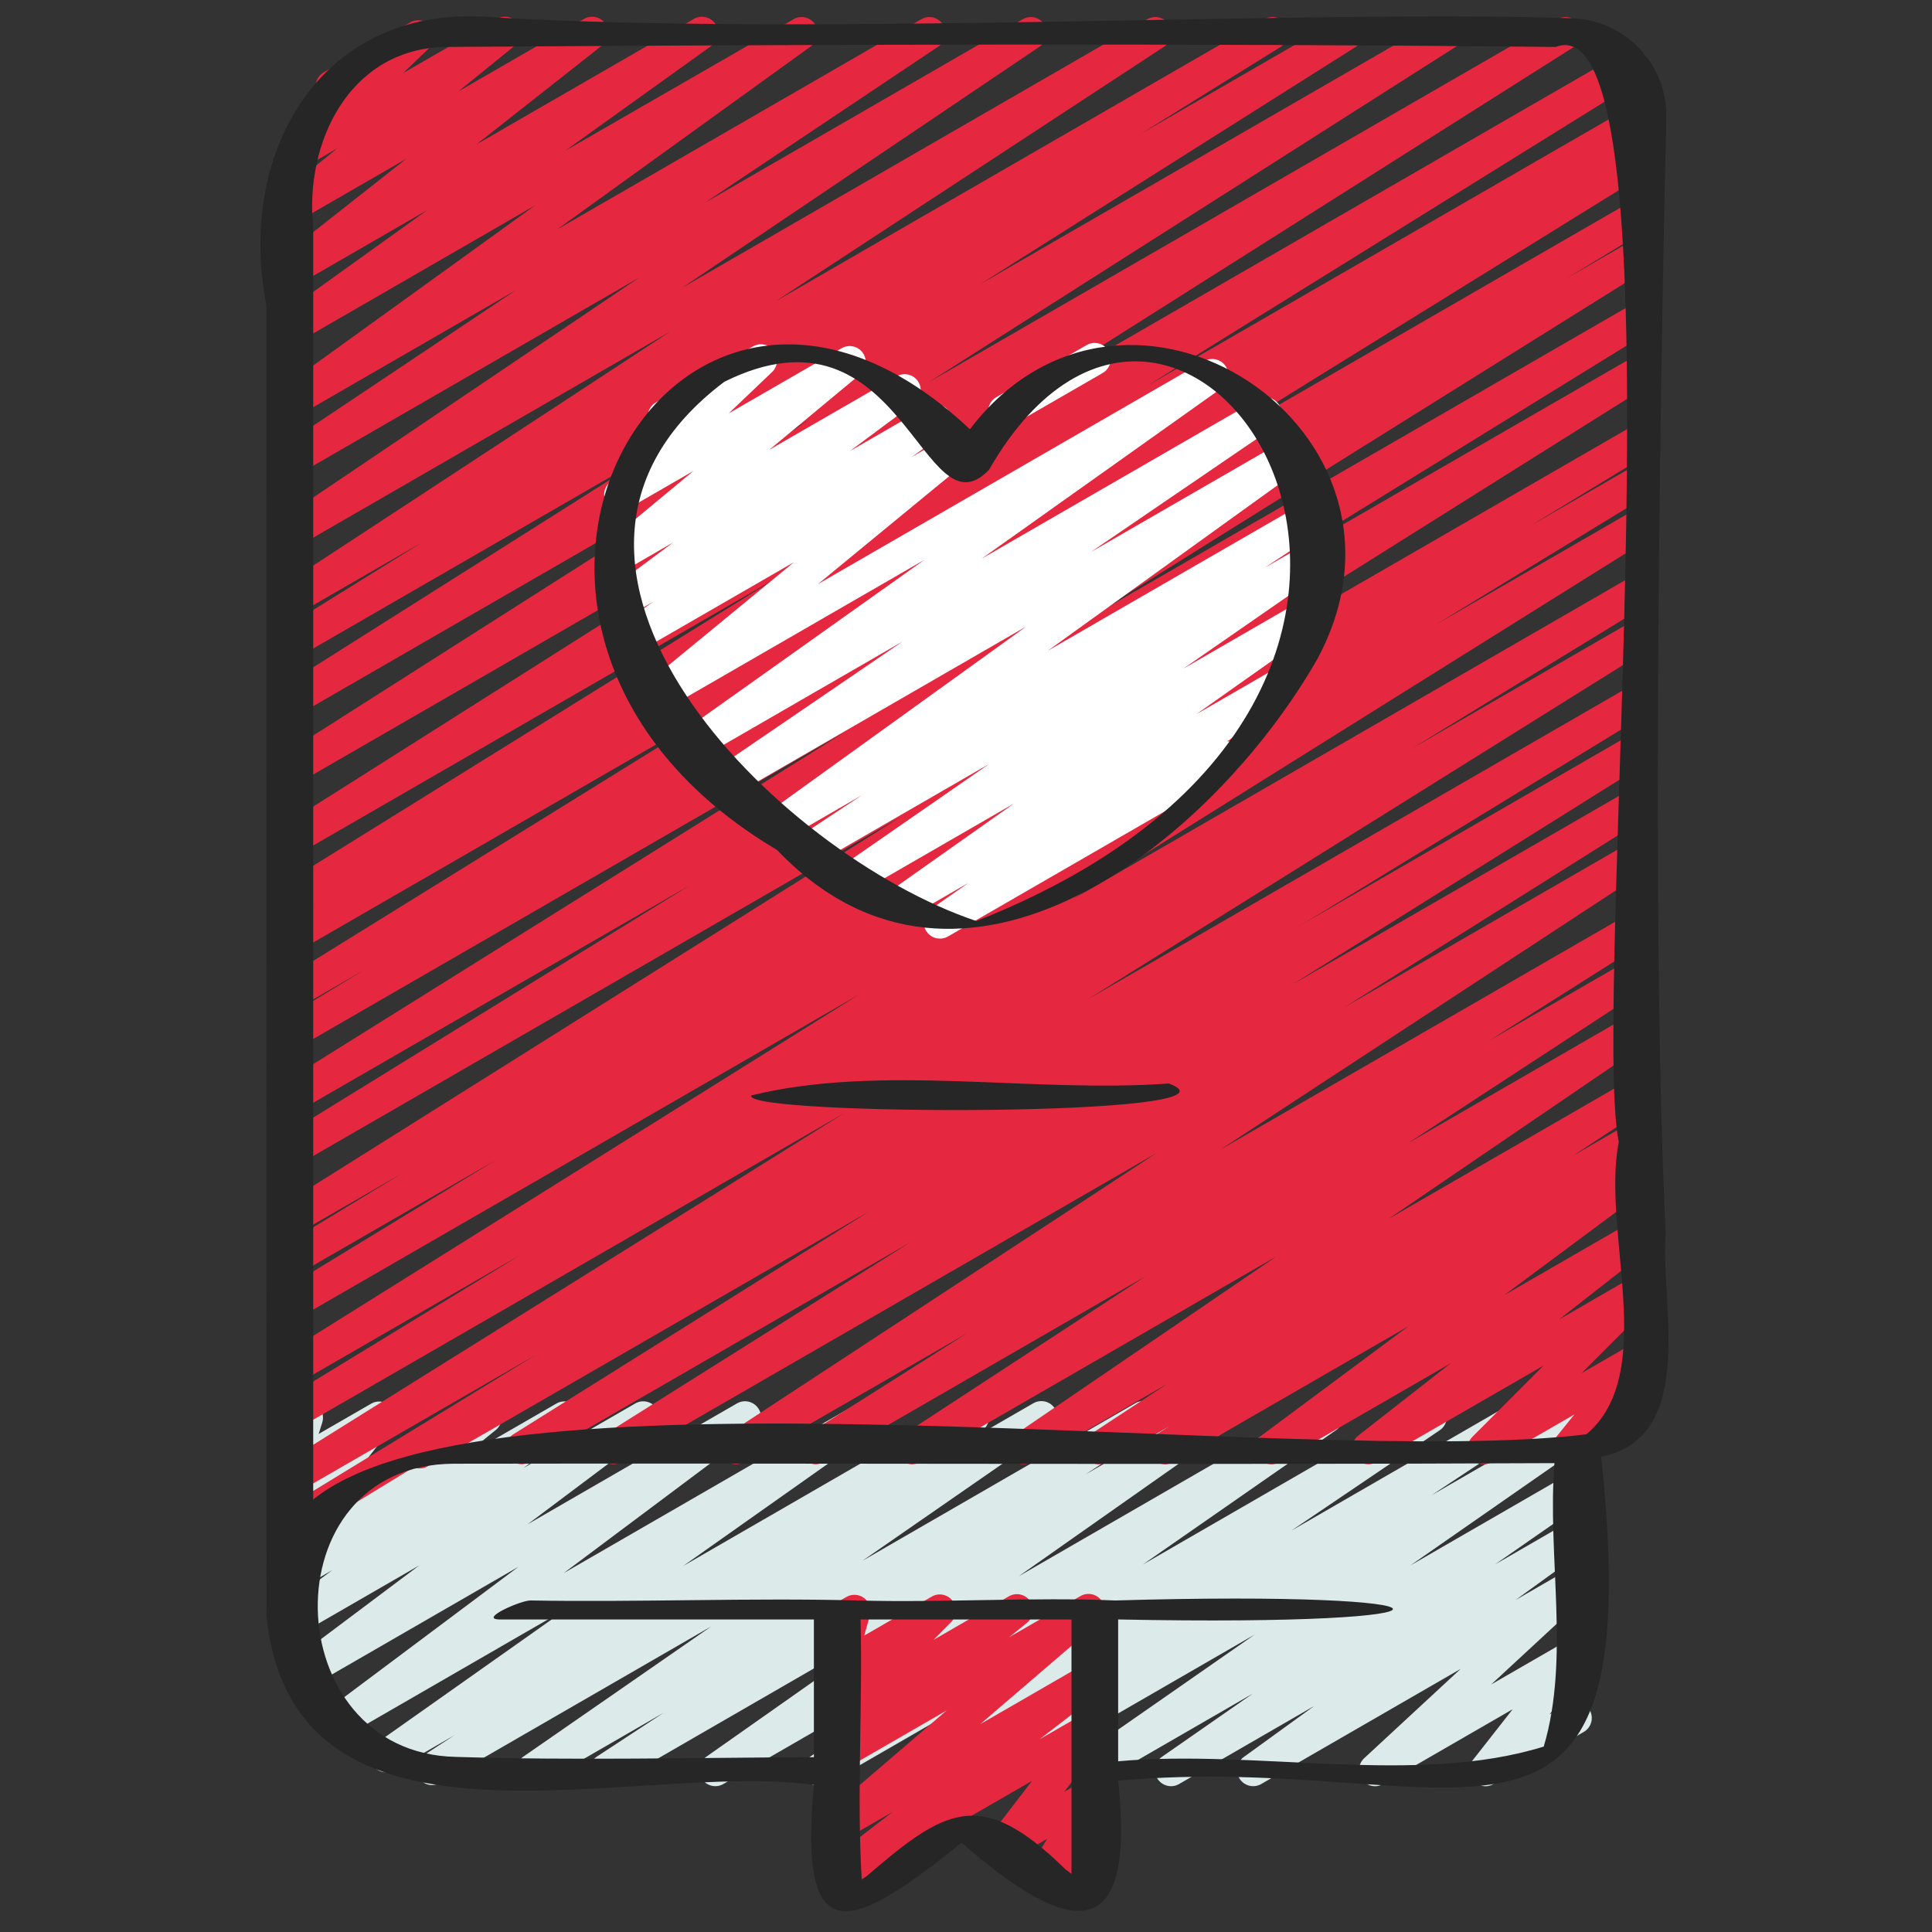<svg id="Icons" viewBox="0 0 60 60" xmlns="http://www.w3.org/2000/svg"><rect x="0" y="0" width="60" height="60" fill="#333333" stroke="none"/><path d="m18.812 55.47c-.168 0-.332-.085-.426-.237-.142-.23-.075-.532.151-.681l2.071-1.359-3.828 2.21c-.231.137-.529.062-.672-.165s-.083-.525.138-.679l5.844-4.05-8.419 4.86c-.235.137-.535.06-.676-.171-.142-.231-.073-.533.154-.681l.962-.626-1.872 1.08c-.231.137-.527.062-.671-.163-.144-.226-.085-.523.133-.678l5.957-4.207-6.937 4.005c-.229.135-.522.064-.667-.157-.146-.221-.094-.518.118-.676l5.93-4.437-6.42 3.706c-.229.136-.521.064-.667-.157s-.094-.517.118-.676l3.888-2.916-3.719 2.146c-.229.134-.522.063-.668-.158s-.093-.518.12-.676l1.564-1.163-1.037.598c-.226.133-.513.066-.662-.149-.147-.215-.105-.507.097-.672l1.133-.919-.568.328c-.207.122-.471.076-.628-.105s-.163-.447-.015-.636l1.141-1.452-.498.287c-.179.104-.402.086-.563-.043s-.226-.344-.164-.54l.225-.711c-.073-.043-.136-.104-.182-.183-.138-.239-.056-.545.183-.683l.501-.289c.178-.103.402-.087.563.043.161.129.226.344.164.54l-.112.355 1.628-.939c.207-.122.471-.076.628.105s.163.448.015.636l-1.141 1.452 3.804-2.196c.227-.131.514-.065.662.149.147.215.105.507-.097.672l-1.134.919 3.018-1.742c.23-.134.523-.062.668.158.146.221.093.518-.12.676l-1.566 1.165 3.466-2.001c.23-.134.521-.063.667.157.146.221.094.517-.118.676l-3.887 2.916 6.497-3.751c.23-.133.522-.063.667.157.146.221.094.518-.118.676l-5.93 4.437 9.133-5.272c.233-.135.527-.062.671.163.144.226.085.523-.133.678l-5.958 4.208 8.75-5.052c.234-.138.535-.061.676.171s.073.533-.154.681l-.964.628 2.564-1.48c.234-.135.529-.061.672.165.144.227.083.525-.137.679l-5.843 4.049 8.479-4.896c.235-.137.533-.06.676.17.142.23.075.532-.151.681l-2.079 1.364 3.839-2.216c.229-.135.526-.062.672.163.144.226.085.524-.134.679l-6.445 4.533 9.316-5.378c.229-.135.528-.062.672.165.144.226.084.525-.137.678l-6.001 4.174 8.694-5.02c.233-.135.531-.062.674.167s.079.529-.144.68l-4.605 3.117 6.869-3.966c.234-.136.533-.061.675.169.143.23.076.531-.148.681l-3.047 2.019 4.261-2.459c.232-.136.528-.062.672.165.144.226.084.525-.137.678l-5.455 3.797 4.92-2.84c.232-.135.528-.062.672.165.144.226.084.525-.137.678l-2.821 1.962 2.286-1.319c.228-.135.524-.063.67.161.145.223.089.521-.127.677l-2.19 1.585 1.647-.95c.22-.128.501-.069.652.136s.124.49-.062.664l-2.997 2.775 2.407-1.389c.206-.121.472-.076.628.104.156.182.163.448.016.637l-1.24 1.581.562-.324c.239-.141.546-.057.683.183.139.239.057.545-.183.683l-2.802 1.617c-.205.122-.47.078-.628-.105-.156-.181-.163-.447-.016-.636l1.24-1.581-4.023 2.322c-.218.129-.5.07-.652-.136-.151-.205-.124-.49.062-.664l2.996-2.774-6.192 3.574c-.23.134-.524.062-.67-.161-.145-.223-.089-.521.127-.677l2.19-1.586-4.198 2.424c-.229.135-.528.062-.672-.165-.144-.226-.084-.525.137-.678l2.823-1.964-4.861 2.807c-.232.135-.528.062-.672-.165-.144-.226-.084-.525.137-.678l5.456-3.798-8.039 4.641c-.234.137-.532.061-.675-.169-.142-.23-.076-.531.149-.681l3.043-2.017-4.965 2.866c-.234.135-.532.061-.674-.167-.143-.229-.08-.529.144-.68l4.602-3.114-6.861 3.961c-.231.137-.528.062-.672-.165-.144-.226-.083-.525.137-.678l6.004-4.176-8.693 5.019c-.232.136-.527.062-.671-.163-.144-.226-.085-.524.134-.679l6.446-4.535-9.313 5.377c-.079.046-.165.067-.25.067z" fill="#dceaea"/><path d="m13.034 45.604c-.173 0-.341-.09-.434-.25-.138-.239-.056-.545.183-.683l37.937-21.903c.237-.136.538-.059.679.175s.067.537-.163.682l-11.082 6.938 10.566-6.101c.237-.137.536-.06.679.175.141.233.068.536-.162.681l-9.479 5.96 8.962-5.174c.235-.138.533-.06.676.171.142.23.074.531-.151.68l-13.355 8.754 12.831-7.407c.237-.136.538-.059.678.174.141.232.069.535-.16.682l-4.982 3.154 4.465-2.577c.235-.136.534-.06.676.171s.074.532-.152.681l-7.521 4.916 6.998-4.04c.235-.135.531-.062.674.167.143.228.08.527-.143.679l-8.133 5.545 7.602-4.389c.235-.137.533-.06.676.17.142.23.075.532-.151.681l-2.403 1.58 1.879-1.085c.235-.137.533-.06.676.17.142.23.075.532-.151.681l-.471.31c.221-.094.479-.02.614.186.146.221.093.518-.12.676l-4.56 3.39 4.012-2.315c.227-.133.519-.063.664.153.147.217.101.512-.106.673l-2.868 2.244 2.311-1.334c.216-.126.493-.071.646.128s.135.48-.043.658l-2.213 2.215 1.609-.929c.206-.123.473-.076.63.107.156.184.16.452.009.64l-.638.79c.198-.044.421.049.53.24.139.239.057.545-.183.683l-2.13 1.229c-.208.12-.474.076-.63-.107s-.16-.452-.009-.64l.592-.733-2.564 1.48c-.214.127-.492.072-.646-.128-.153-.199-.135-.48.043-.658l2.212-2.214-5.197 3c-.226.134-.518.063-.664-.153-.147-.217-.101-.512.106-.673l2.869-2.244-5.319 3.07c-.228.135-.521.064-.668-.158-.146-.222-.093-.518.12-.676l4.557-3.388-7.312 4.222c-.236.137-.533.06-.676-.17-.142-.23-.075-.532.151-.681l.426-.28-1.959 1.131c-.235.137-.533.06-.676-.17-.142-.23-.075-.532.151-.681l2.399-1.577-4.205 2.428c-.233.136-.53.062-.674-.167-.143-.228-.08-.527.143-.679l8.132-5.544-11.068 6.39c-.235.136-.534.06-.676-.171-.142-.23-.074-.532.152-.681l7.524-4.918-9.993 5.77c-.236.137-.537.059-.678-.174-.141-.232-.07-.535.16-.682l4.979-3.152-6.943 4.008c-.234.137-.534.06-.676-.171s-.075-.531.152-.68l13.356-8.756-16.639 9.606c-.237.137-.538.06-.678-.175-.141-.233-.068-.536.162-.681l9.481-5.962-11.809 6.817c-.236.137-.538.058-.679-.175-.14-.233-.068-.537.164-.682l11.071-6.932-13.721 7.922c-.079.046-.165.067-.25.067z" fill="#e5283f"/><path d="m9.03 49.088c-.136 0-.27-.055-.367-.16-.159-.172-.178-.43-.046-.622l.339-.496c-.144-.021-.277-.104-.356-.238-.14-.235-.064-.54.169-.683l7.886-4.82-7.375 4.258c-.237.138-.539.058-.679-.175-.14-.234-.067-.537.164-.682l17.458-10.903-16.943 9.782c-.237.138-.54.058-.68-.178-.14-.235-.064-.539.169-.682l7.412-4.527-6.901 3.984c-.237.137-.539.058-.679-.175-.14-.234-.067-.537.164-.682l17.921-11.208-17.406 10.049c-.237.138-.54.057-.68-.178s-.064-.539.17-.682l6.624-4.041-6.114 3.529c-.237.138-.541.057-.68-.178-.14-.235-.063-.54.17-.683l3.74-2.271-3.23 1.864c-.237.137-.538.06-.678-.175-.141-.233-.068-.536.162-.682l19.221-12.073-18.705 10.799c-.236.137-.54.058-.679-.177-.14-.234-.066-.538.167-.682l12.655-7.805-12.142 7.01c-.237.138-.539.058-.679-.175-.14-.234-.067-.537.164-.682l17.494-10.927-16.979 9.803c-.237.137-.541.058-.68-.178-.14-.236-.063-.54.171-.683l2.556-1.55-2.046 1.181c-.236.138-.539.059-.679-.176-.14-.234-.066-.538.166-.682l14.533-9.003-14.02 8.094c-.237.138-.541.057-.68-.178-.14-.236-.063-.541.171-.683l1.062-.644-.553.319c-.236.138-.539.058-.679-.176-.141-.234-.067-.537.165-.682l15.317-9.514-14.803 8.546c-.236.137-.538.059-.678-.174-.141-.233-.07-.536.16-.682l18.839-11.924-18.322 10.577c-.236.137-.537.059-.678-.173-.141-.233-.07-.535.159-.682l16.381-10.425-15.862 9.157c-.236.136-.538.059-.678-.174-.141-.233-.069-.536.161-.682l11.666-7.372-11.148 6.437c-.237.137-.539.058-.679-.176-.141-.234-.067-.537.165-.682l4.333-2.692-3.819 2.204c-.234.136-.534.06-.676-.171s-.075-.531.152-.68l12.068-7.91-11.544 6.665c-.234.136-.532.06-.674-.168-.143-.229-.079-.528.144-.679l11.11-7.494-10.581 6.108c-.233.138-.532.062-.674-.169-.143-.229-.078-.529.146-.68l7.259-4.856-6.731 3.886c-.231.135-.525.062-.67-.161-.145-.224-.088-.521.127-.677l7.887-5.691-7.344 4.239c-.231.135-.525.062-.67-.161-.145-.225-.088-.522.128-.678l4.54-3.256-3.998 2.308c-.228.134-.518.065-.664-.152-.147-.217-.102-.511.104-.673l3.901-3.073-3.342 1.929c-.226.133-.513.066-.662-.149-.147-.215-.105-.507.097-.672l1.761-1.429-1.042.601c-.219.129-.498.069-.65-.133s-.129-.485.054-.661l1.313-1.259c-.114-.036-.215-.113-.28-.226-.138-.239-.056-.545.183-.683l2.683-1.55c.219-.128.498-.068.65.133.152.202.129.485-.054.661l-.816.782 2.918-1.685c.228-.132.515-.065.662.149s.105.507-.097.672l-1.762 1.43 3.9-2.251c.228-.133.518-.065.664.152.147.217.102.511-.104.673l-3.9 3.072 6.752-3.897c.23-.135.525-.062.67.161.145.225.088.522-.128.678l-4.54 3.257 7.094-4.086c.231-.135.525-.062.67.161.145.224.088.521-.127.677l-7.888 5.692 11.312-6.53c.234-.136.533-.061.674.169.143.229.078.529-.146.68l-7.256 4.854 9.879-5.703c.233-.137.53-.061.674.168.143.229.079.528-.145.679l-11.111 7.495 14.449-8.342c.236-.137.533-.061.676.171.142.23.074.531-.151.68l-12.065 7.907 15.169-8.758c.237-.139.537-.06.679.176.141.234.067.537-.165.682l-4.335 2.694 6.152-3.552c.237-.137.537-.059.678.174s.069.536-.16.682l-11.668 7.373 14.252-8.229c.237-.137.537-.059.678.173.141.233.07.535-.159.682l-16.382 10.426 19.539-11.281c.237-.137.537-.059.678.174s.069.536-.16.682l-18.837 11.923 20.406-11.782c.236-.139.537-.06.679.176.141.234.067.537-.165.682l-15.315 9.513 15.065-8.697c.238-.139.54-.058.681.178.14.236.062.541-.172.683l-1.062.644.553-.319c.236-.138.539-.059.679.176.141.234.066.538-.165.682l-14.519 8.994 14.005-8.086c.238-.14.54-.058.681.178.14.236.062.54-.171.683l-2.588 1.569 2.078-1.199c.236-.139.537-.059.679.175.141.234.067.537-.164.682l-17.494 10.927 16.979-9.803c.236-.139.538-.06.68.177.14.234.065.538-.167.682l-12.655 7.805 12.143-7.01c.237-.136.538-.06.679.175.141.233.068.536-.163.682l-19.221 12.073 18.705-10.799c.238-.14.54-.059.681.178.139.235.063.54-.171.683l-3.71 2.254 3.2-1.848c.236-.139.54-.059.68.178.14.235.064.539-.169.682l-6.649 4.057 6.139-3.544c.237-.137.538-.058.679.175.141.234.067.537-.164.682l-17.921 11.208 17.406-10.049c.236-.138.54-.059.68.178.14.235.064.539-.169.682l-7.412 4.527 6.901-3.984c.236-.139.537-.059.679.175.141.234.067.537-.164.682l-17.458 10.903 16.943-9.782c.236-.139.54-.058.68.177s.064.54-.169.683l-40.352 24.655-1.175 1.717c0 .172-.089.34-.25.433l-.176.102c-.078.046-.164.067-.25.067z" fill="#e5283f"/><path d="m31.19 13.269c-.173 0-.34-.09-.433-.25-.138-.239-.056-.545.183-.683l2.804-1.618c.239-.14.546-.057.683.183.139.239.057.545-.183.683l-2.804 1.618c-.079.046-.165.067-.25.067z" fill="#fff"/><path d="m29.189 29.149c-.166 0-.327-.082-.422-.231-.144-.226-.084-.525.135-.679l1.177-.822-1.889 1.09c-.231.136-.527.062-.671-.163-.145-.226-.086-.523.132-.678l3.842-2.714-4.744 2.738c-.231.137-.529.062-.672-.165s-.083-.525.138-.679l4.5-3.118-5.31 3.065c-.234.136-.534.062-.675-.17-.142-.229-.076-.531.149-.68l1.895-1.252-2.343 1.353c-.231.135-.526.062-.67-.161-.145-.224-.088-.521.128-.677l7.984-5.751-9.006 5.199c-.231.137-.53.062-.673-.167-.143-.228-.081-.527.142-.679l5.698-3.888-6.237 3.601c-.231.136-.527.062-.671-.162-.144-.225-.086-.523.131-.678l7.451-5.295-8.052 4.648c-.226.132-.513.065-.661-.147-.148-.214-.107-.506.094-.671l4.57-3.758-4.875 2.813c-.231.135-.526.062-.67-.162s-.087-.522.13-.678l1.045-.745-.823.475c-.229.135-.522.063-.668-.158s-.093-.518.119-.676l1.993-1.483-1.621.936c-.225.132-.511.067-.66-.146-.148-.214-.109-.505.091-.671l2.816-2.338-2.024 1.168c-.221.129-.499.069-.65-.133-.151-.203-.128-.487.055-.661l1.646-1.57c-.152-.018-.295-.104-.377-.247-.138-.239-.056-.545.183-.683l3.013-1.739c.221-.129.499-.069.65.133.151.203.128.487-.055.661l-1.347 1.285 3.507-2.024c.226-.131.512-.066.66.146.148.214.109.505-.091.671l-2.814 2.337 3.952-2.281c.23-.133.523-.062.668.158.146.221.093.518-.119.676l-1.997 1.486 2.406-1.389c.231-.135.527-.062.67.162.145.225.087.522-.13.678l-1.038.74 1.105-.638c.226-.132.513-.064.661.147.148.214.107.506-.094.671l-4.571 3.759 11.991-6.922c.23-.135.525-.061.671.162.145.225.086.523-.131.678l-7.45 5.294 8.562-4.943c.234-.134.53-.062.673.167.144.228.081.527-.141.679l-5.705 3.893 6.101-3.521c.229-.136.524-.063.67.161.145.224.089.521-.128.677l-7.982 5.75 8.091-4.671c.233-.138.533-.062.675.17.143.229.076.531-.149.68l-1.885 1.245 1.451-.837c.231-.135.529-.061.672.165.144.227.083.525-.137.679l-4.504 3.121 3.71-2.142c.229-.135.527-.062.671.163.145.226.086.523-.133.678l-3.844 2.716 2.438-1.407c.233-.135.528-.062.672.164s.084.525-.136.679l-2.012 1.406c.158.013.308.101.393.248.139.239.057.545-.183.683l-8.885 5.13c-.079.046-.165.067-.25.067z" fill="#fff"/><path d="m32.388 58.78c-.131 0-.262-.052-.358-.151-.159-.163-.188-.414-.068-.609l.56-.915-1.146.661c-.206.119-.469.077-.626-.103s-.166-.445-.021-.634l1.32-1.722-5.767 3.329c-.228.134-.519.065-.666-.154-.146-.219-.098-.514.11-.675l1.994-1.536-1.439.83c-.225.131-.509.066-.658-.144-.149-.211-.113-.5.083-.669l3.692-3.167-3.117 1.799c-.228.131-.516.065-.662-.149-.148-.216-.105-.508.098-.672l.556-.449c-.216.12-.486.064-.637-.132-.153-.198-.136-.479.04-.657l.558-.565c-.166.075-.362.053-.508-.062-.161-.125-.23-.334-.176-.529l.261-.938c-.086-.042-.161-.109-.212-.198-.138-.239-.056-.545.184-.684l.503-.29c.175-.101.395-.087.556.038.16.125.229.334.175.529l-.176.632 2.094-1.209c.216-.128.493-.071.646.127s.136.479-.04.657l-.551.559 2.341-1.352c.226-.132.514-.066.662.149.147.216.105.508-.098.672l-.558.45 2.217-1.279c.224-.131.51-.066.658.144.149.211.113.5-.083.669l-3.691 3.167 3.283-1.896c.227-.133.519-.065.665.154s.099.514-.109.675l-1.99 1.533 1.435-.828c.204-.121.468-.077.626.103.157.18.166.445.021.634l-1.32 1.724.675-.389c.197-.115.449-.081.608.084.159.163.188.414.068.609l-.572.937c.215-.067.46.022.578.229.139.239.057.545-.183.683l-1.583.914c-.078.046-.164.067-.25.067z" fill="#e5283f"/><g fill="#262626"><path d="m24.134 26.398c5.739 6.024 13.539-.275 16.775-5.927 3.826-7.105-5.921-13.517-10.788-7.14-9.185-8.65-17.628 6.172-5.987 13.067zm-1.639-14.542c5.556-2.754 6.153 4.877 8.219 2.736 6.142-10.699 17.751 6.868-.391 14.012-6.185-2.074-15.291-11.114-7.828-16.748z"/><path d="m8.272 9.475c.004 13.568-.007 27.167.004 40.719.855 8.154 11.457 4.453 17 5.24-.493 5.281 1.18 4.539 4.587 1.793 3.342 2.919 5.425 3.298 4.862-1.926 10.52-.954 16.548 4.403 15-10.061 3.002-.615 1.835-4.697 2.004-6.968-.475-9.685-.14-27.633.019-34.611.038-1.663-1.266-3.035-2.928-3.094-7.806-.278-23.282.562-33.477-.027-5.276-.485-8.02 4.081-7.071 8.935zm24.82 48.582c-2.671-2.613-3.753-1.892-6.329.341-.161-2.67.031-5.41-.038-8.103h6.551v7.9c-.061-.046-.122-.092-.184-.138zm.727.545s-.003-.003-.005-.004c.003 0 .005-.001.008-.002.007.012.006.014-.003.006zm14.124-4.361c-3.957 1.23-8.929.072-13.218.457v-4.404c11.63.23 11.157-.917-.092-.59-2.527-.111-5.376.074-8 0-3.253-.088-6.815.06-10.162 0-.308 0-1.639.59-.94.59h9.745v4.276c-3.703.016-7.419.106-11.118-.008-5.581-.116-5.835-9.083-.068-9.105 11.398-.02 22.786.035 34.185-.018-.229 2.892.489 6.039-.333 8.802zm-38.215-47.165c-.279-2.641 1.115-5.533 4.061-5.618 11.497-.078 23.029-.118 34.525 0 4.104-1.58 1.084 29.686 1.958 34.008-.545 2.78 1.251 7.175-1.005 9.078-8.978 1.093-33.979-2.511-39.54 2.025v-39.493z"/><path d="m36.298 33.649c-4.24.307-8.934-.62-12.963.37-.36.639 15.818.681 12.963-.37z"/></g></svg>